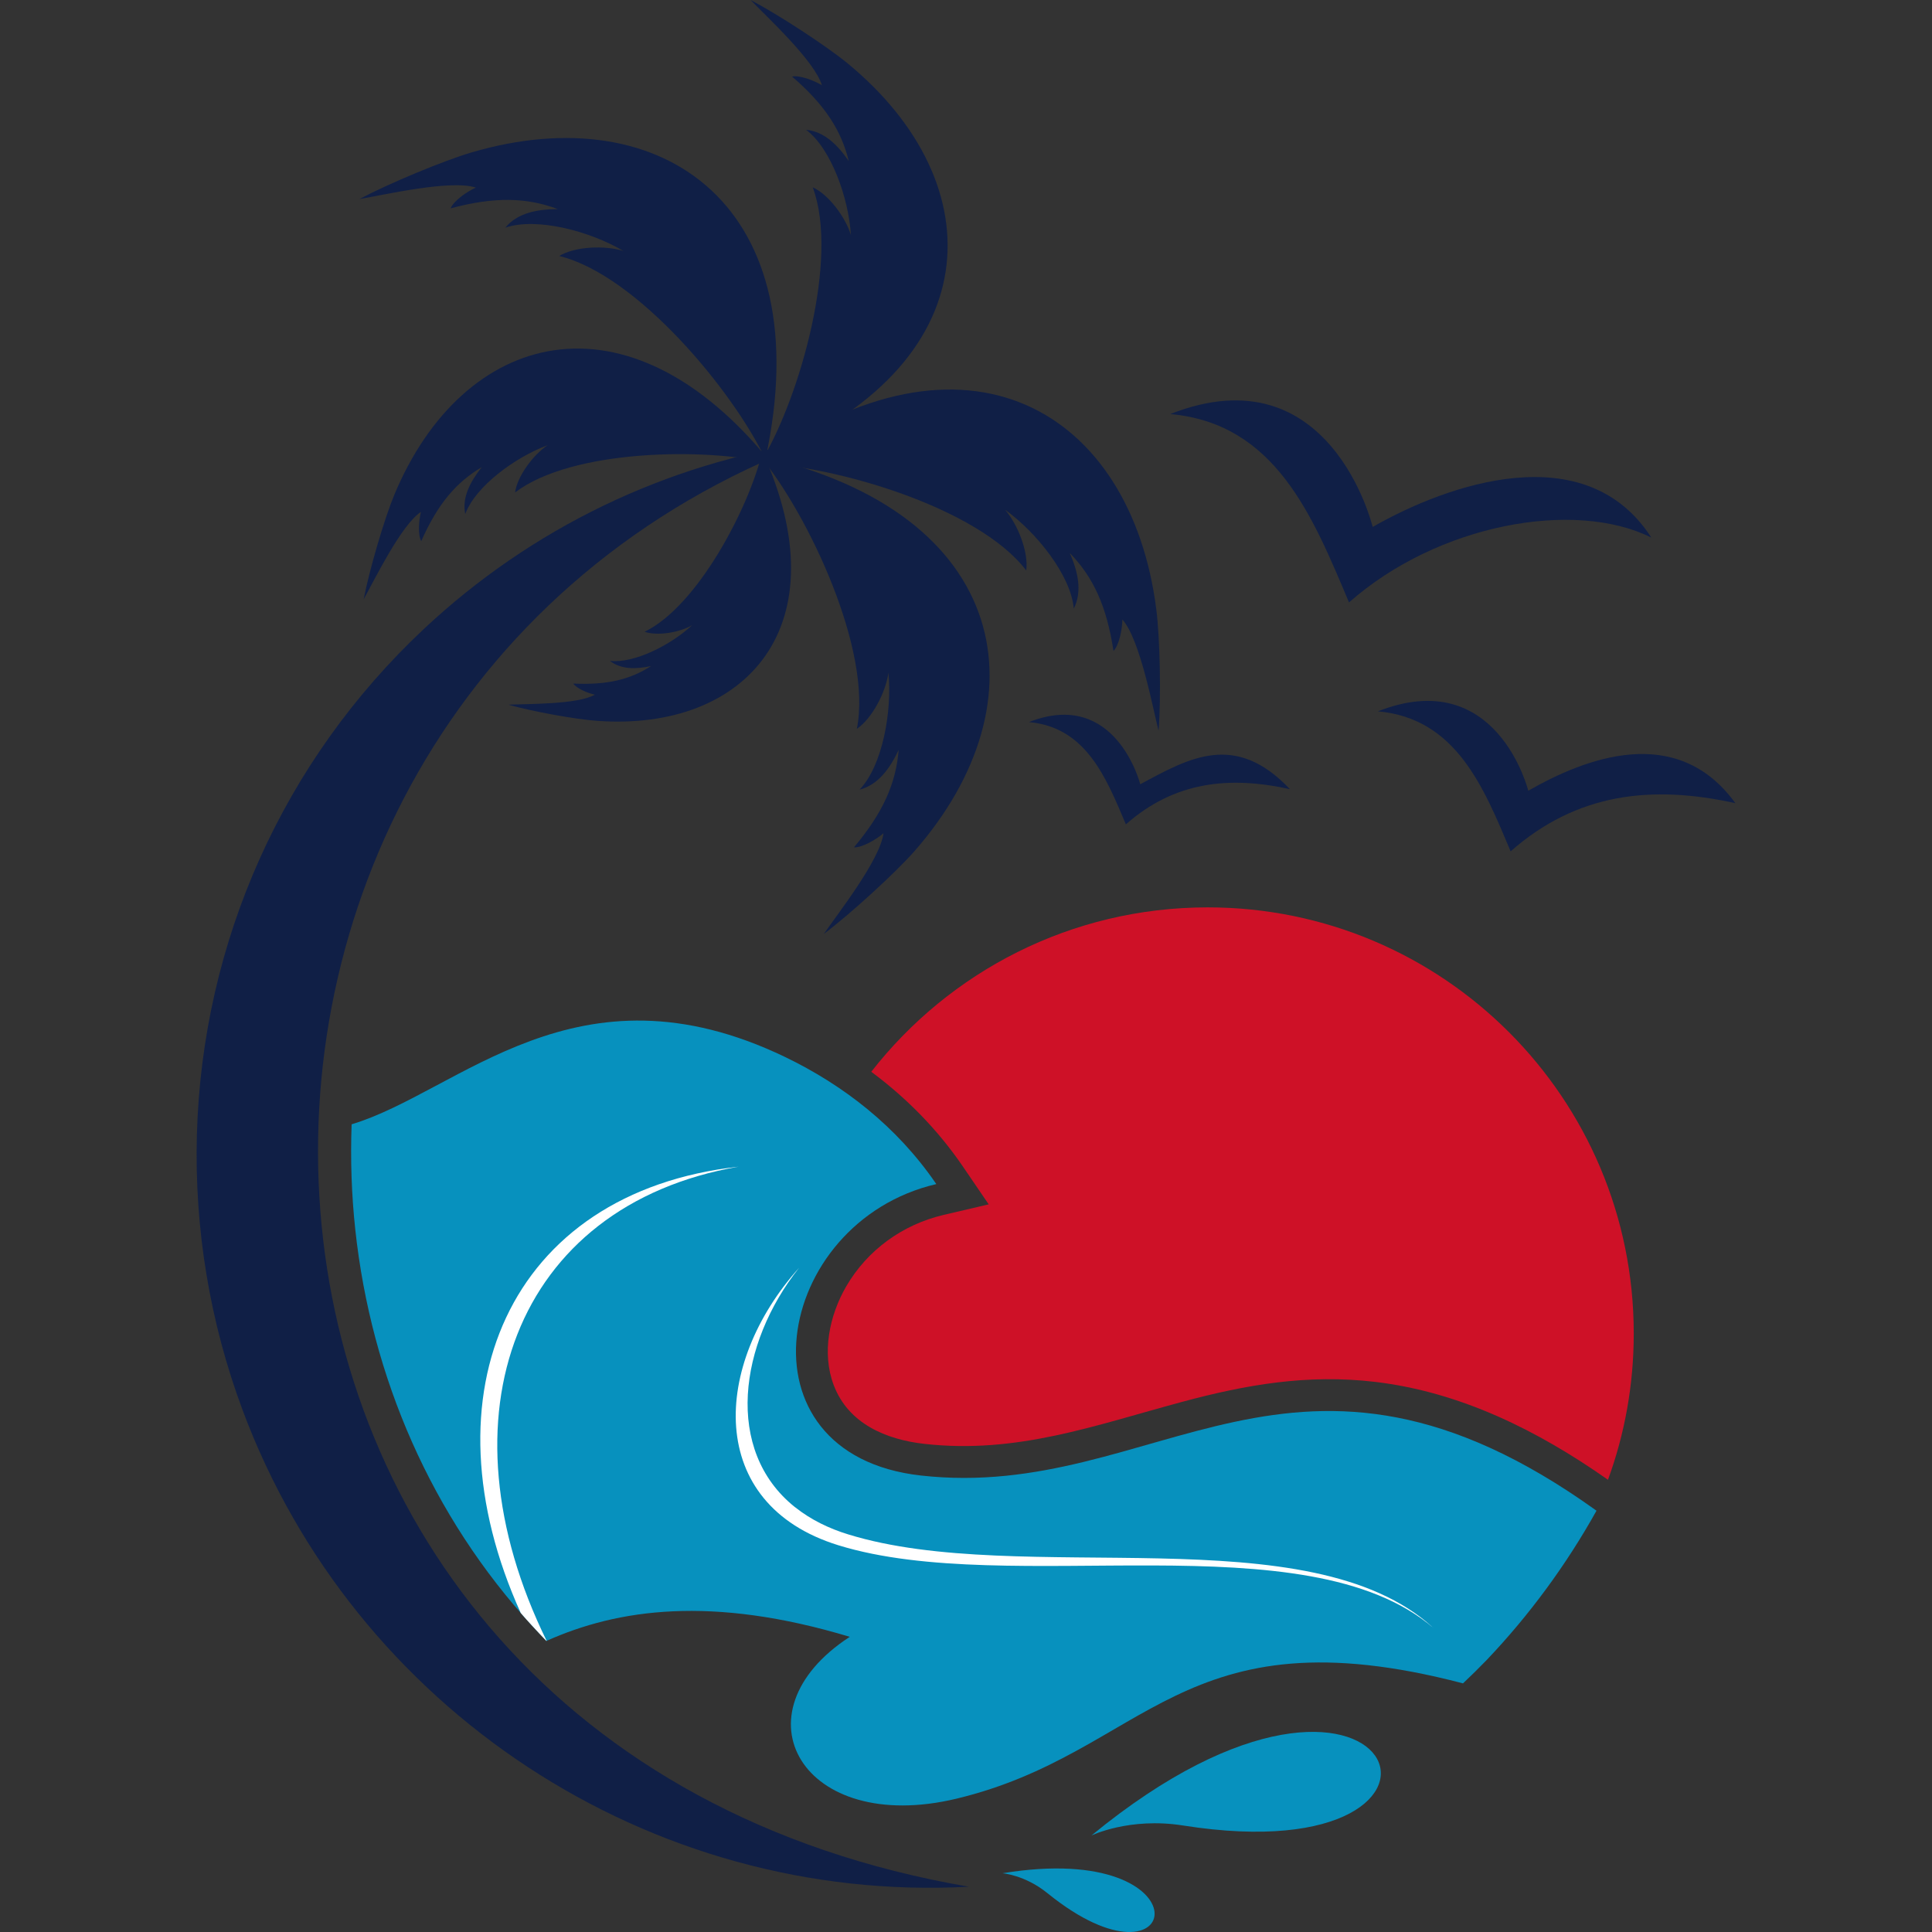 <?xml version="1.0" encoding="utf-8"?>
<!-- Generator: Adobe Illustrator 16.0.0, SVG Export Plug-In . SVG Version: 6.00 Build 0)  -->
<!DOCTYPE svg PUBLIC "-//W3C//DTD SVG 1.1//EN" "http://www.w3.org/Graphics/SVG/1.1/DTD/svg11.dtd">
<svg version="1.1" id="Calque_1" xmlns="http://www.w3.org/2000/svg" xmlns:xlink="http://www.w3.org/1999/xlink" x="0px" y="0px"
	 width="32px" height="32px" viewBox="0 0 32 32" enable-background="new 0 0 32 32" xml:space="preserve">
<rect x="0" y="0" width="32" height="32" fill="#333333" stroke="none"/>
<g>
	<path fill-rule="evenodd" clip-rule="evenodd" fill="#CE1127" d="M20.003,15.029c3.897,0,7.057,3.159,7.057,7.058
		c0,0.852-0.15,1.667-0.427,2.423c-1.156-0.813-2.439-1.454-3.859-1.622c-1.115-0.131-2.131,0.044-3.204,0.334
		c-1.441,0.388-2.73,0.865-4.259,0.693c-0.637-0.071-1.261-0.336-1.502-0.973c-0.202-0.533-0.072-1.153,0.206-1.634
		c0.352-0.605,0.934-1.025,1.613-1.185l0.748-0.175l-0.433-0.635c-0.417-0.609-0.93-1.129-1.512-1.561
		C15.723,16.096,17.738,15.029,20.003,15.029"/>
	<g>
		<g>
			<defs>
				<path id="SVGID_13_" d="M15.508,19.612c-2.704,0.632-3.372,4.477-0.257,4.827c3.934,0.443,6.194-3.007,11.192,0.583
					c-0.501,0.898-1.111,1.728-1.814,2.468c-0.13,0.134-0.262,0.265-0.397,0.392c-4.693-1.23-5.232,1.152-8.391,1.91
					c-2.549,0.61-3.713-1.413-1.766-2.681c-2.29-0.69-3.846-0.46-5.025,0.068c-0.078-0.082-0.156-0.163-0.233-0.248
					c-1.667-1.815-2.668-4.117-2.932-6.562c-0.063-0.581-0.082-1.164-0.061-1.747c1.779-0.534,3.725-2.777,7.179-1.115
					C13.964,17.97,14.854,18.654,15.508,19.612"/>
			</defs>
			<use xlink:href="#SVGID_13_"  overflow="visible" fill-rule="evenodd" clip-rule="evenodd" fill="#0791BE"/>
			<clipPath id="SVGID_2_">
				<use xlink:href="#SVGID_13_"  overflow="visible"/>
			</clipPath>
		</g>
		<g>
			<defs>
				<path id="SVGID_15_" d="M18.077,30.402c5.084-4.175,6.929,0.688,1.519-0.166C18.706,30.095,18.077,30.402,18.077,30.402"/>
			</defs>
			<use xlink:href="#SVGID_15_"  overflow="visible" fill-rule="evenodd" clip-rule="evenodd" fill="#0791BE"/>
			<clipPath id="SVGID_4_">
				<use xlink:href="#SVGID_15_"  overflow="visible"/>
			</clipPath>
		</g>
		<g>
			<defs>
				<path id="SVGID_17_" d="M16.604,31.027c3.457-0.568,3.011,2.166,0.744,0.329C16.975,31.054,16.604,31.027,16.604,31.027"/>
			</defs>
			<use xlink:href="#SVGID_17_"  overflow="visible" fill-rule="evenodd" clip-rule="evenodd" fill="#0791BE"/>
			<clipPath id="SVGID_6_">
				<use xlink:href="#SVGID_17_"  overflow="visible"/>
			</clipPath>
		</g>
	</g>
	<g>
		<path fill="#101F46" d="M19.383,6.858c1.743,0.157,2.357,1.688,2.961,3.12c1.473-1.3,3.735-1.709,5.007-1.074
			c-1.087-1.688-3.369-0.889-4.615-0.176C22.735,8.728,22.039,5.813,19.383,6.858"/>
		<path fill="#101F46" d="M22.822,11.782c1.295,0.116,1.751,1.255,2.199,2.319c1.096-0.966,2.336-1.104,3.722-0.798
			c-0.976-1.346-2.504-0.736-3.43-0.206C25.313,13.097,24.796,11.005,22.822,11.782"/>
		<path fill="#101F46" d="M17.042,11.96c0.946,0.085,1.278,0.917,1.606,1.694c0.8-0.706,1.704-0.807,2.717-0.583
			c-0.904-0.956-1.665-0.52-2.479-0.081C18.887,12.99,18.483,11.394,17.042,11.96"/>
	</g>
	<g>
		<path fill="#101F46" d="M16.048,31.25c-13.604-2.333-14.17-19.563-2.62-23.927c-2.394,0.353-4.623,1.421-6.409,3.096
			c-2.327,2.182-3.67,5.177-3.758,8.378c-0.042,1.55,0.213,3.101,0.757,4.558C5.864,28.309,10.76,31.537,16.048,31.25"/>
		<path fill="#101F46" d="M12.432,0c0.266,0.276,1.063,1.01,1.181,1.412c-0.131-0.08-0.368-0.17-0.494-0.144
			c0.544,0.469,0.813,0.887,0.94,1.401C13.874,2.4,13.65,2.178,13.352,2.15c0.416,0.313,0.704,1.133,0.742,1.743
			c-0.09-0.296-0.369-0.671-0.633-0.791c0.441,1.176-0.213,3.449-0.816,4.479c3.76-1.518,3.825-4.533,1.391-6.534
			C13.68,0.756,12.892,0.241,12.432,0"/>
		<path fill="#101F46" d="M19.19,12.104c-0.1-0.391-0.306-1.512-0.6-1.843c-0.002,0.163-0.053,0.423-0.147,0.521
			c-0.114-0.748-0.336-1.222-0.724-1.623c0.137,0.315,0.209,0.639,0.066,0.921c-0.046-0.547-0.616-1.263-1.139-1.638
			c0.214,0.246,0.392,0.705,0.352,1.007c-0.802-1.052-3.196-1.741-4.452-1.779c3.457-2.504,6.183-0.875,6.605,2.415
			C19.214,10.569,19.232,11.56,19.19,12.104"/>
		<path fill="#101F46" d="M13.645,15.469c0.229-0.333,0.934-1.229,0.988-1.667c-0.123,0.105-0.354,0.239-0.489,0.233
			c0.485-0.579,0.695-1.059,0.741-1.614c-0.147,0.31-0.341,0.579-0.648,0.658c0.38-0.396,0.541-1.296,0.478-1.937
			c-0.043,0.323-0.271,0.76-0.523,0.93c0.26-1.297-0.804-3.55-1.604-4.519c4.163,0.943,4.739,4.066,2.549,6.556
			C14.813,14.473,14.081,15.141,13.645,15.469"/>
		<path fill="#101F46" d="M8.421,11.672c0.3-0.015,1.147-0.001,1.432-0.166c-0.118-0.025-0.301-0.102-0.358-0.184
			c0.562,0.026,0.94-0.066,1.289-0.29c-0.249,0.053-0.496,0.059-0.682-0.086c0.405,0.046,1.011-0.265,1.361-0.59
			c-0.21,0.12-0.571,0.182-0.786,0.108c0.885-0.43,1.738-2.075,1.95-2.985c1.318,2.888-0.27,4.636-2.73,4.461
			C9.537,11.916,8.812,11.783,8.421,11.672"/>
		<path fill="#101F46" d="M6.024,9.924C6.2,9.611,6.643,8.695,6.972,8.479C6.937,8.62,6.918,8.856,6.977,8.963
			C7.25,8.347,7.553,7.991,7.979,7.738c-0.19,0.239-0.329,0.5-0.273,0.776C7.875,8.055,8.533,7.573,9.07,7.374
			C8.829,7.535,8.568,7.888,8.531,8.157c0.938-0.717,3.158-0.746,4.247-0.483C10.394,4.708,7.666,5.468,6.53,8.198
			C6.364,8.598,6.116,9.446,6.024,9.924"/>
		<path fill="#101F46" d="M5.953,3.297c0.397-0.066,1.509-0.326,1.929-0.19C7.734,3.173,7.515,3.325,7.463,3.451
			c0.73-0.195,1.255-0.182,1.776,0.012C8.896,3.465,8.57,3.527,8.369,3.771c0.52-0.177,1.404,0.058,1.957,0.386
			C10.015,4.06,9.523,4.082,9.262,4.24c1.286,0.313,2.877,2.229,3.416,3.365c0.906-4.171-1.68-6.015-4.862-5.082
			C7.351,2.659,6.435,3.041,5.953,3.297"/>
	</g>
	<g>
		<path fill-rule="evenodd" clip-rule="evenodd" fill="#FFFFFF" d="M8.625,26.716c-1.639-3.62-0.207-6.967,3.607-7.392
			c-3.711,0.645-4.998,4.143-3.178,7.853L9.05,27.179c-0.078-0.082-0.156-0.163-0.233-0.248C8.751,26.861,8.688,26.789,8.625,26.716
			"/>
		<path fill-rule="evenodd" clip-rule="evenodd" fill="#FFFFFF" d="M23.74,26.963c-2.114-1.812-7.005-0.489-9.855-1.369
			c-2.21-0.683-2.085-2.996-0.65-4.595c-0.997,1.255-1.241,3.023-0.073,3.96l0.011,0.008c0.258,0.205,0.561,0.351,0.875,0.447
			C16.919,26.301,21.685,25.073,23.74,26.963"/>
	</g>
</g>
</svg>
